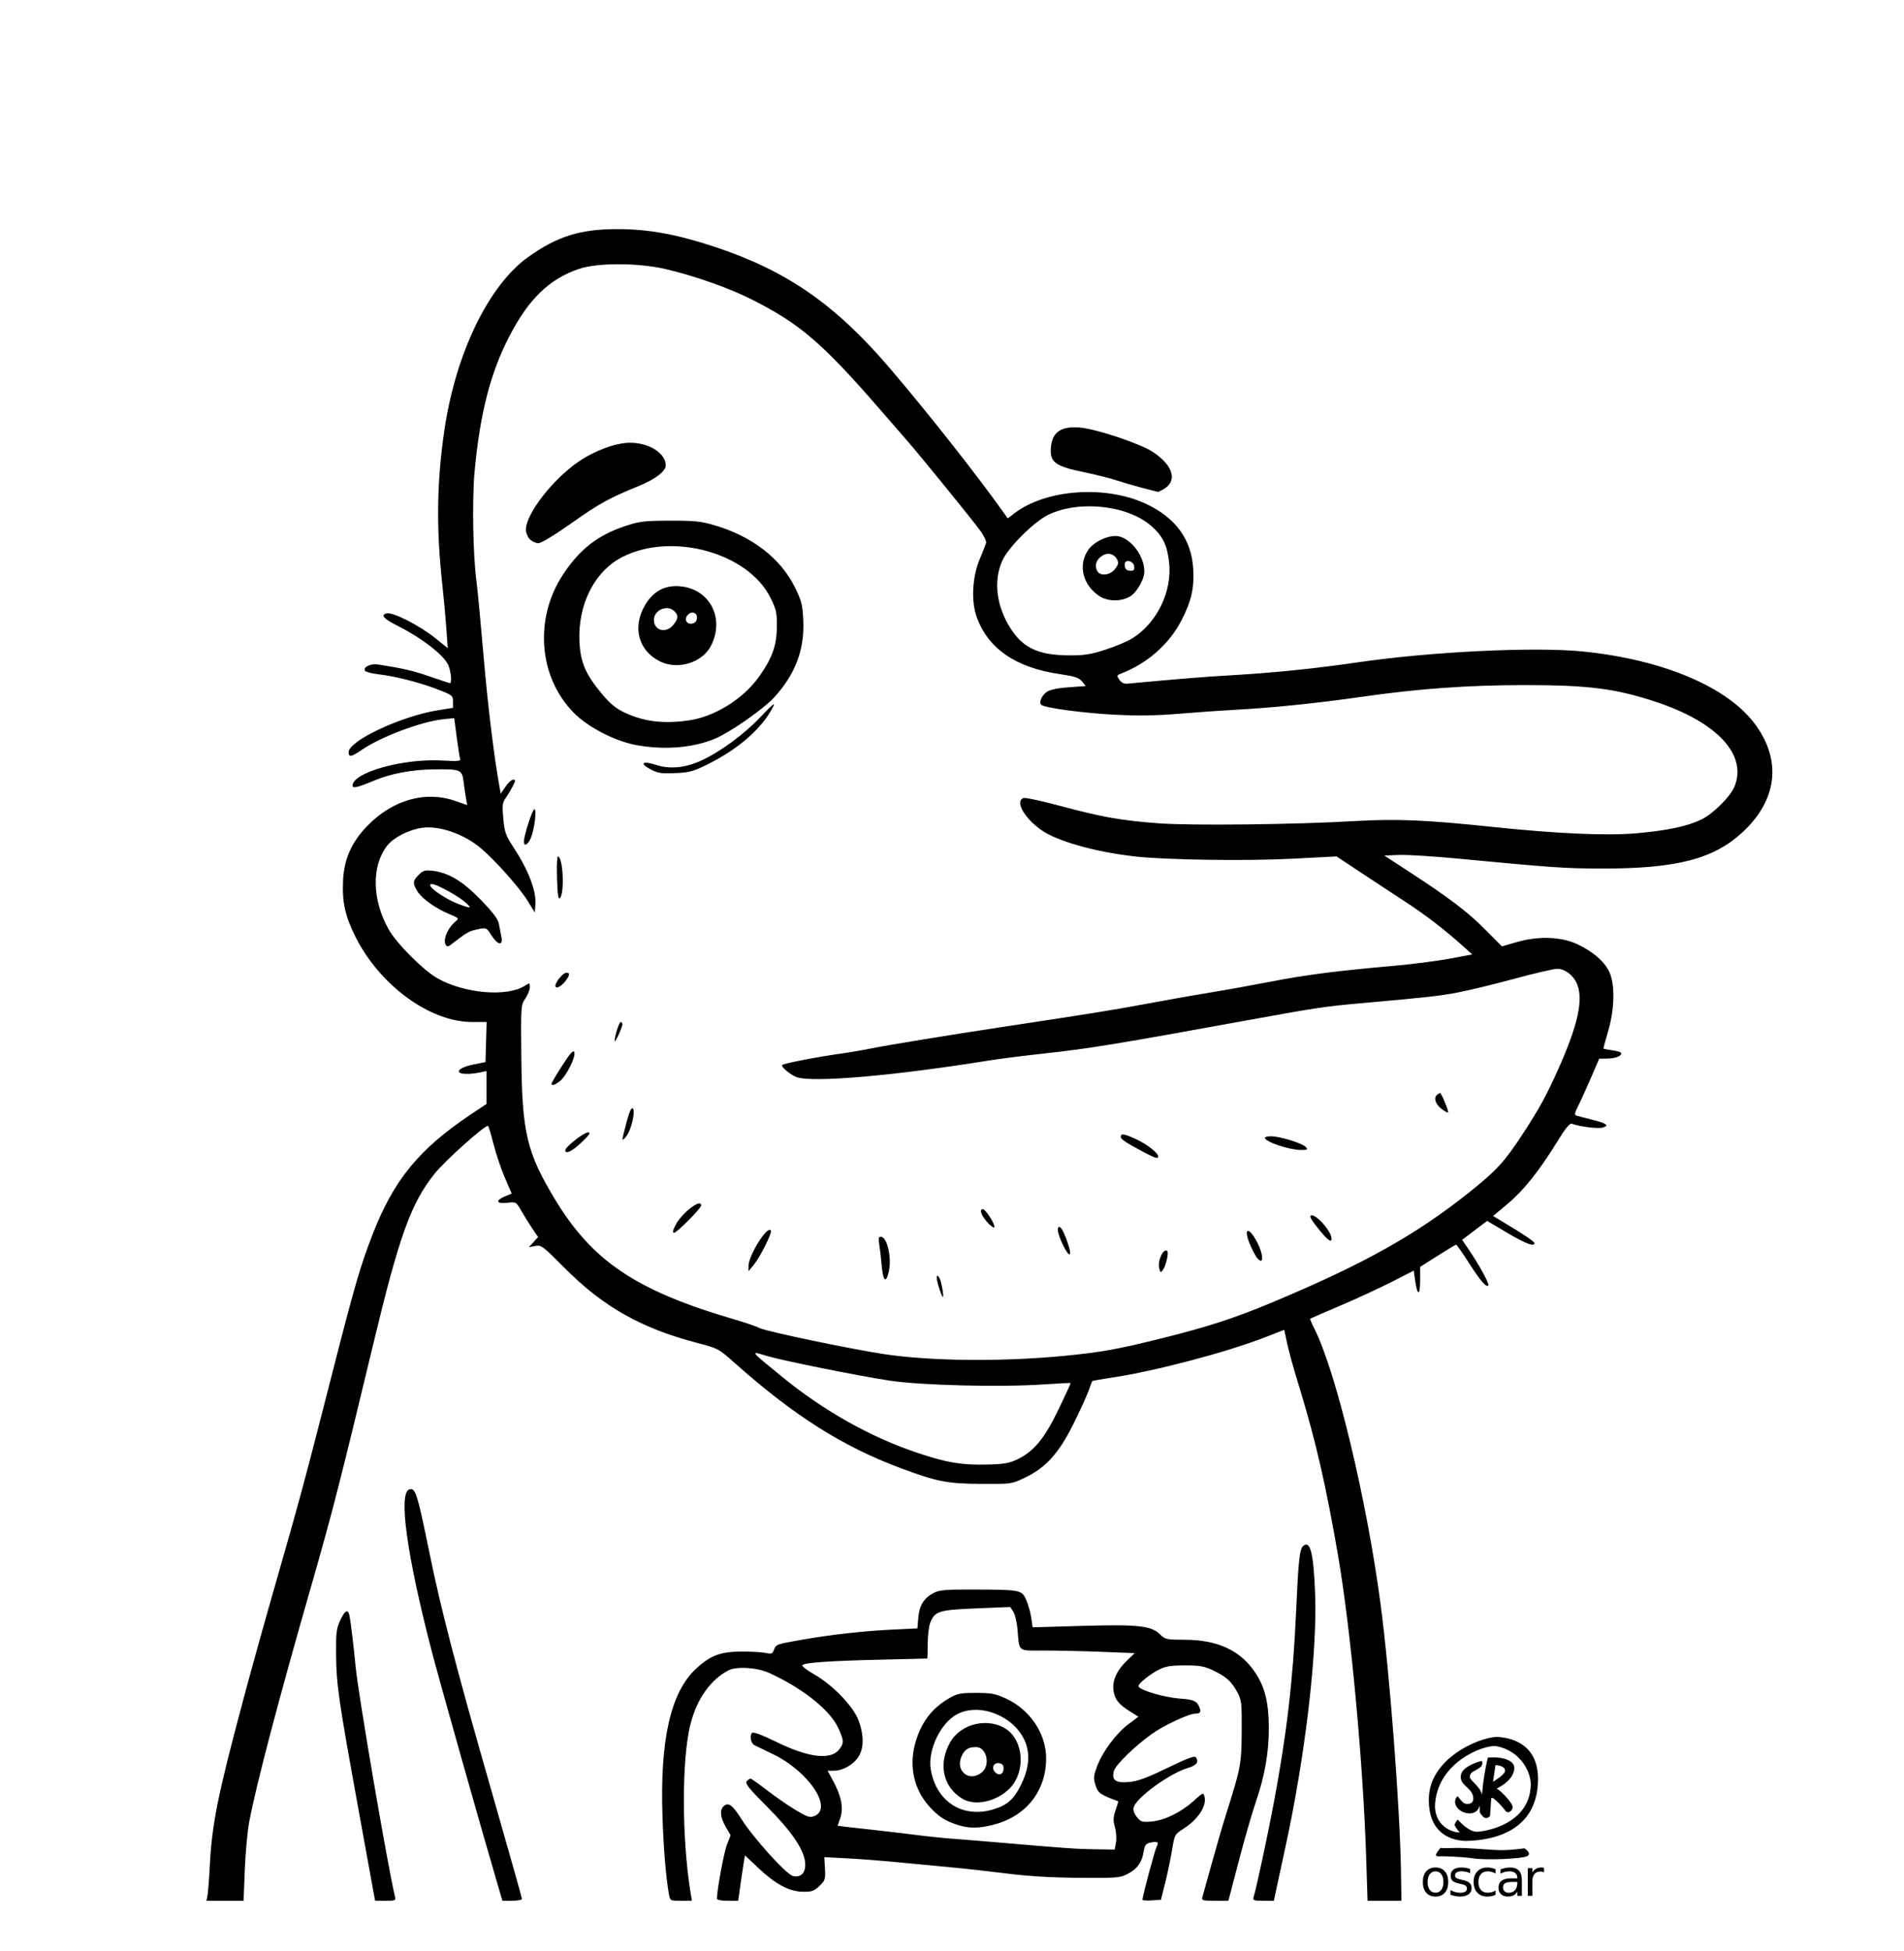 <?xml version="1.0" encoding="UTF-8" standalone="no"?>
<!-- Created with Inkscape (http://www.inkscape.org/) -->

<svg
   width="245.519mm"
   height="251.522mm"
   viewBox="0 0 245.519 251.522"
   version="1.1"
   id="svg1"
   xml:space="preserve"
   inkscape:version="1.3 (0e150ed6c4, 2023-07-21)"
   sodipodi:docname="cara colgao trazo.svg"
   xmlns:inkscape="http://www.inkscape.org/namespaces/inkscape"
   xmlns:sodipodi="http://sodipodi.sourceforge.net/DTD/sodipodi-0.dtd"
   xmlns="http://www.w3.org/2000/svg"
   xmlns:svg="http://www.w3.org/2000/svg"><sodipodi:namedview
     id="namedview1"
     pagecolor="#ffffff"
     bordercolor="#000000"
     borderopacity="0.25"
     inkscape:showpageshadow="2"
     inkscape:pageopacity="0.0"
     inkscape:pagecheckerboard="0"
     inkscape:deskcolor="#d1d1d1"
     inkscape:document-units="mm"
     inkscape:zoom="0.48016975"
     inkscape:cx="765.35433"
     inkscape:cy="443.59312"
     inkscape:window-width="1920"
     inkscape:window-height="1031"
     inkscape:window-x="0"
     inkscape:window-y="0"
     inkscape:window-maximized="1"
     inkscape:current-layer="layer1" /><defs
     id="defs1" /><g
     inkscape:label="Capa 1"
     inkscape:groupmode="layer"
     id="layer1"
     transform="translate(21.724,-4.487)"><path
       style="fill:#000000"
       d="m 5.033,248.822 c 0.073,-0.384 0.204,-2.07 0.291,-3.747 0.284,-5.481 1.009,-9.081 4.333,-21.519 1.035,-3.873 2.961,-10.788 4.281,-15.367 2.87,-9.962 3.662,-12.898 7.003,-25.979 3.079,-12.054 3.758,-14.4 5.375,-18.575 2.73,-7.047 6.003,-11.038 12.724,-15.519 l 1.968,-1.312 v -2.12 -2.12 l -0.953,0.195 c -1.121,0.229 -2.293,0.223 -2.529,-0.013 -0.33,-0.33 0.447,-0.761 1.888,-1.049 l 1.467,-0.292 0.072,-2.584 0.072,-2.584 h -1.874 c -5.432,0 -11.89,-4.713 -15.028,-10.968 -1.356,-2.703 -1.747,-4.481 -1.607,-7.307 0.139,-2.797 1.124,-4.975 3.207,-7.089 3.264,-3.313 7.477,-4.475 11.31,-3.12 l 1.487,0.526 -0.145,-0.816 c -0.08,-0.449 -0.22,-1.412 -0.312,-2.142 -0.206,-1.63 -0.35,-1.693 -3.787,-1.655 -2.91,0.031 -5.607,0.542 -7.845,1.485 -1.987,0.837 -2.696,1.002 -2.696,0.626 0,-1.716 6.557,-3.549 11.618,-3.247 1.876,0.112 2.365,0.073 2.268,-0.18 -0.068,-0.178 -0.27,-1.44 -0.449,-2.806 l -0.325,-2.483 -1.438,0.15 c -2.812,0.294 -8.039,2.262 -10.494,3.951 -1.325,0.912 -1.688,0.977 -1.688,0.302 0,-1.481 6.785,-4.663 11.562,-5.423 l 1.9,-0.302 v -0.81 c 0,-0.78 -0.077,-0.839 -2.095,-1.612 -2.313,-0.885 -5.373,-1.657 -7.623,-1.923 -0.805,-0.095 -1.537,-0.291 -1.626,-0.436 -0.291,-0.471 0.723,-0.96 1.681,-0.811 3.257,0.508 4.477,0.792 6.669,1.55 1.356,0.469 2.528,0.853 2.603,0.853 0.288,0 0.121,-1.61 -0.249,-2.389 -0.601,-1.267 -3.396,-3.43 -6.36,-4.922 -1.937,-0.975 -2.385,-1.452 -1.578,-1.677 0.785,-0.219 4.237,1.531 6.302,3.195 l 1.594,1.284 -0.174,-2.507 c -0.096,-1.379 -0.336,-3.993 -0.533,-5.809 -0.78,-7.187 -0.702,-13.045 0.263,-19.682 1.453,-9.993 5.72,-18.808 10.872,-22.46 3.729,-2.644 6.687,-3.562 11.464,-3.56 3.992,0.002 7.566,0.649 12.439,2.252 9.362,3.081 15.66,7.444 22.752,15.764 4.98,5.842 11.093,13.599 14.61,18.538 l 0.524,0.737 0.883,-0.674 c 4.053,-3.092 11.743,-3.635 16.95,-1.199 3.818,1.787 5.866,4.604 6.084,8.371 0.145,2.498 -0.235,4.158 -1.525,6.665 -1.568,3.047 -4.432,5.566 -7.777,6.837 -0.567,0.216 -0.582,0.269 -0.224,0.798 0.242,0.358 0.604,0.547 0.981,0.512 7.201,-0.663 9.701,-0.865 13.424,-1.085 5.654,-0.335 10.817,-0.862 16.339,-1.668 9.463,-1.381 22.803,-2.026 29,-1.403 10.452,1.052 18.852,4.638 22.358,9.545 3.294,4.609 2.7,9.57 -1.637,13.661 -3.768,3.555 -8.61,4.81 -18.436,4.779 -4.647,-0.015 -6.282,-0.129 -18.513,-1.294 -3.057,-0.291 -6.412,-0.496 -7.455,-0.456 l -1.896,0.074 3.137,2.044 c 5.218,3.4 7.604,5.211 9.868,7.489 l 2.159,2.173 1.917,-0.55 c 2.756,-0.791 5.68,-0.703 7.718,0.232 2.02,0.927 3.539,2.216 4.185,3.549 0.778,1.606 0.735,4.752 -0.103,7.645 -0.349,1.205 -0.635,2.232 -0.635,2.281 0,0.049 0.467,0.152 1.037,0.229 0.57,0.076 1.106,0.208 1.19,0.292 0.341,0.341 -0.531,0.767 -1.613,0.788 l -1.152,0.022 -1.089,2.525 c -0.599,1.389 -1.338,3.013 -1.643,3.609 -0.415,0.813 -0.473,1.111 -0.229,1.192 0.179,0.059 1.067,0.29 1.974,0.513 1.962,0.483 2.381,0.797 1.396,1.044 -0.637,0.16 -2.941,-0.134 -3.934,-0.501 -0.272,-0.101 -0.811,0.559 -1.88,2.3 -2.3,3.745 -4.356,6.322 -6.406,8.033 l -1.867,1.558 1.33,0.799 c 2.669,1.604 3.997,2.5 3.997,2.698 0,0.507 -1.116,0.085 -3.507,-1.329 l -2.591,-1.532 -1.612,1.22 -1.612,1.22 0.864,1.264 c 1.306,1.91 2.693,4.446 2.523,4.615 -0.281,0.281 -1.005,-0.555 -2.514,-2.907 -0.829,-1.292 -1.567,-2.349 -1.64,-2.349 -0.073,0 -1.148,0.644 -2.388,1.43 l -2.256,1.43 -0.004,1.808 c -0.004,2.008 -0.376,1.93 -0.657,-0.139 l -0.161,-1.186 -2.828,1.444 c -1.555,0.794 -4.542,2.174 -6.638,3.067 -2.095,0.893 -3.846,1.651 -3.891,1.685 -0.044,0.034 0.199,0.616 0.54,1.293 2.797,5.551 6.748,21.994 8.537,35.522 1.173,8.876 2.496,26.181 2.626,34.354 l 0.062,3.874 -2.185,-1.8e-4 -2.185,-1.9e-4 -0.176,-5.524 c -0.393,-12.308 -1.98,-29.388 -3.614,-38.904 -1.539,-8.964 -2.855,-14.714 -4.917,-21.484 -1.119,-3.674 -1.456,-4.924 -1.892,-7.022 l -0.14,-0.672 -2.571,0.997 c -4.974,1.929 -14.135,4.337 -19.649,5.164 -1.37,0.206 -2.513,0.406 -2.539,0.445 -0.026,0.039 -0.256,0.642 -0.511,1.341 -0.255,0.699 -1.144,2.633 -1.974,4.299 -1.836,3.682 -3.544,5.557 -6.211,6.821 -1.725,0.817 -1.733,0.818 -5.665,0.792 -4.353,-0.029 -5.661,-0.284 -10.298,-2.01 -7.517,-2.797 -13.804,-6.775 -21.421,-13.551 -2.103,-1.871 -2.161,-1.902 -4.876,-2.612 -7.204,-1.884 -12.117,-4.66 -17.064,-9.641 -2.838,-2.858 -3.027,-3 -3.81,-2.851 l -0.824,0.157 0.597,-0.652 0.597,-0.652 -0.741,-1.099 c -0.407,-0.605 -1.044,-1.628 -1.416,-2.275 -0.672,-1.171 -0.68,-1.176 -1.825,-1.046 -1.403,0.158 -1.56,-0.299 -0.286,-0.831 l 0.864,-0.361 -0.876,-2.027 c -0.482,-1.115 -1.139,-3.065 -1.46,-4.335 -0.321,-1.269 -0.645,-2.332 -0.721,-2.362 -0.371,-0.144 -5.554,4.498 -6.887,6.169 -3.056,3.829 -4.557,7.999 -7.91,21.971 -4.158,17.327 -5.325,21.885 -7.833,30.607 -4.339,15.09 -7.246,26.127 -8.162,30.988 -0.224,1.187 -0.478,3.959 -0.566,6.16 l -0.159,4 h -2.393 -2.393 z M 109.462,192.617 c 2.131,-1.022 3.496,-2.676 5.307,-6.429 0.887,-1.839 1.591,-3.37 1.564,-3.403 -0.027,-0.033 -1.584,0.044 -3.46,0.17 -5.663,0.382 -15.78,0.132 -19.917,-0.493 -3.946,-0.596 -13.849,-2.587 -15.78,-3.172 -2.222,-0.674 -2.305,-0.787 1.969,2.701 5.409,4.416 11.462,7.805 17.551,9.828 3.752,1.246 5.606,1.551 8.956,1.468 2.073,-0.051 2.773,-0.174 3.81,-0.671 z m 6.096,-13.347 c 4.739,-0.459 6.92,-0.855 12.693,-2.3 5.854,-1.466 9.221,-2.561 13.966,-4.543 11.83,-4.941 18.642,-8.743 25.538,-14.252 3.507,-2.803 4.516,-3.901 6.845,-7.457 2.104,-3.212 3.107,-5.034 4.572,-8.312 2.583,-5.778 3.308,-9.049 2.456,-11.088 -0.461,-1.104 -1.558,-1.939 -2.546,-1.939 -0.437,0 -2.908,0.572 -5.49,1.272 -2.582,0.7 -5.838,1.491 -7.235,1.758 -2.491,0.477 -3.867,0.63 -12.827,1.43 -4.398,0.393 -5.681,0.585 -14.097,2.118 -17.24,3.14 -20.643,3.697 -26.581,4.347 -2.564,0.281 -5.747,0.685 -7.074,0.899 -12.301,1.981 -22.818,2.883 -24.812,2.128 -0.735,-0.278 -1.858,-1.2 -1.858,-1.524 0,-0.19 4.259,-1.025 7.747,-1.518 1.118,-0.158 2.829,-0.453 3.804,-0.655 1.861,-0.386 10.228,-1.753 16.897,-2.761 11.507,-1.739 14.512,-2.223 18.923,-3.05 2.654,-0.498 6.255,-1.134 8.001,-1.413 1.746,-0.28 5.175,-0.896 7.62,-1.37 4.598,-0.891 8.463,-1.389 15.875,-2.043 2.375,-0.21 5.629,-0.627 7.232,-0.927 l 2.914,-0.546 -1.263,-1.132 c -2.31,-2.072 -4.796,-3.981 -7.359,-5.649 -1.395,-0.908 -3.962,-2.597 -5.706,-3.753 l -3.17,-2.102 -5.595,0.294 c -5.898,0.31 -16.317,0.166 -20.327,-0.281 -5.268,-0.588 -10.276,-2.015 -12.276,-3.498 -2.164,-1.605 -3.254,-3.627 -2.179,-4.039 0.222,-0.085 2.365,0.373 4.763,1.018 5.3,1.426 7.762,1.863 12.585,2.235 4.172,0.321 17.533,0.172 25.429,-0.284 5.366,-0.31 9.171,-0.147 17.82,0.763 8.178,0.861 14.67,1.146 18.445,0.81 4.006,-0.356 6.573,-0.9 8.379,-1.776 1.517,-0.736 3.711,-2.916 4.262,-4.234 1.7,-4.069 -2.202,-8.296 -10.073,-10.911 -5.239,-1.74 -8.681,-2.181 -17.027,-2.181 -7.246,0 -13.671,0.465 -21.045,1.522 -5.72,0.82 -11.432,1.406 -16.129,1.654 -1.676,0.088 -4.934,0.318 -7.239,0.509 -3.029,0.252 -5.353,0.288 -8.382,0.133 -4.094,-0.21 -9.056,-0.88 -9.487,-1.28 -0.343,-0.319 0.07,-1.244 0.759,-1.695 0.394,-0.258 1.45,-0.471 2.805,-0.565 l 2.173,-0.151 -0.485,-0.598 c -0.398,-0.49 -0.919,-0.661 -2.888,-0.95 -5.687,-0.835 -9.251,-3.299 -10.703,-7.399 -0.725,-2.049 -0.556,-5.126 0.41,-7.436 0.379,-0.908 0.745,-1.827 0.814,-2.044 0.068,-0.216 -0.255,-0.919 -0.718,-1.561 -0.983,-1.363 -7.627,-9.542 -9.478,-11.667 -0.699,-0.802 -2.345,-2.694 -3.658,-4.206 -7.328,-8.431 -10.261,-10.927 -16.511,-14.051 -2.886,-1.443 -7.276,-2.983 -10.946,-3.842 -3.563,-0.833 -8.845,-0.838 -11.244,-0.009 -3.795,1.311 -6.424,3.861 -8.907,8.64 -2.459,4.733 -3.818,10.035 -4.503,17.563 -0.327,3.593 -0.196,10.768 0.258,14.128 0.134,0.995 0.541,5.281 0.903,9.525 0.552,6.462 1.356,13.054 2.066,16.937 l 0.153,0.839 0.613,-0.903 c 0.337,-0.496 0.784,-0.903 0.992,-0.903 0.326,0 0.32,0.114 -0.043,0.826 -0.232,0.454 -0.644,1.142 -0.917,1.529 -0.432,0.615 -0.472,0.953 -0.316,2.667 0.158,1.732 0.306,2.158 1.261,3.614 2.007,3.063 3.025,5.731 2.874,7.535 l -0.079,0.946 -0.934,-1.519 c -1.031,-1.677 -4.245,-5.284 -6.041,-6.78 -2.22,-1.85 -5.343,-2.923 -7.588,-2.606 -1.693,0.239 -3.688,1.272 -4.494,2.329 -2.014,2.64 -1.926,6.946 0.219,10.763 1.023,1.82 4.482,5.284 6.298,6.308 3.507,1.977 9.015,2.432 11.301,0.934 0.578,-0.378 0.604,-0.369 0.604,0.21 0,0.333 -0.262,0.993 -0.583,1.466 -0.577,0.852 -0.582,0.934 -0.513,7.657 0.099,9.626 0.695,12.152 4.273,18.11 4.863,8.097 10.53,11.899 23.277,15.616 1.348,0.393 2.786,0.888 3.195,1.099 0.806,0.417 11.438,2.645 15.907,3.333 6.023,0.928 15.318,1.023 23.405,0.239 z m -16.202,-8.798 c -0.408,-1.274 -0.375,-1.941 0.059,-1.237 0.235,0.381 0.59,2.323 0.449,2.463 -0.049,0.049 -0.278,-0.503 -0.509,-1.227 z m -7.381,-2.795 c -0.09,-1.018 -0.236,-2.279 -0.325,-2.803 -0.126,-0.742 -0.079,-0.953 0.212,-0.953 0.799,0 1.42,2.652 1.037,4.426 -0.355,1.641 -0.744,1.358 -0.923,-0.671 z m 35.781,0.299 c -0.244,-0.972 0.565,-2.678 1.043,-2.2 0.204,0.204 -0.182,1.889 -0.546,2.387 -0.312,0.427 -0.345,0.415 -0.496,-0.187 z m -52.964,-0.267 c -0.003,-1.389 2.456,-5.299 2.89,-4.597 0.187,0.302 -1.398,3.455 -2.258,4.493 l -0.631,0.762 z m 65.571,-1.071 c -0.152,-0.183 -0.506,-0.84 -0.788,-1.46 -0.953,-2.1 -0.494,-2.797 0.606,-0.92 1.025,1.749 1.163,3.564 0.181,2.381 z M 115.295,164.875 c -0.634,-1.362 -0.794,-2.223 -0.413,-2.223 0.258,0 0.753,1.017 1.206,2.477 0.476,1.534 -0.037,1.37 -0.793,-0.254 z m 32.947,-2.032 c -0.933,-1.163 -1.17,-1.611 -0.888,-1.674 0.677,-0.153 2.621,2.069 2.621,2.995 0,0.588 -0.521,0.191 -1.733,-1.321 z m -82.863,-0.417 c 0.796,-1.56 3.316,-3.501 3.316,-2.554 0,0.379 -3.133,3.543 -3.509,3.543 -0.213,0 -0.152,-0.312 0.193,-0.989 z m 40.199,-0.386 c -0.801,-0.913 -1.058,-1.673 -0.565,-1.673 0.352,0 1.599,1.943 1.479,2.304 -0.055,0.164 -0.465,-0.12 -0.914,-0.631 z m 20.229,-9.003 c -2.433,-1.299 -3.007,-1.682 -3.009,-2.005 -0.002,-0.467 0.469,-0.389 2.03,0.336 1.345,0.624 2.794,1.759 2.794,2.188 0,0.35 -0.404,0.235 -1.816,-0.519 z m -74.638,-0.27 c 0,-0.416 2.397,-2.303 2.921,-2.299 0.402,0.003 0.233,0.269 -0.807,1.268 -1.21,1.164 -2.114,1.604 -2.114,1.03 z m 91.964,-0.627 c -1.872,-0.65 -2.295,-1.17 -0.953,-1.17 1.157,0 4.091,0.913 4.494,1.398 0.272,0.328 0.163,0.377 -0.795,0.36 -0.611,-0.011 -1.846,-0.275 -2.746,-0.588 z M 58.541,151.367 c -0.003,-0.13 0.238,-1.138 0.535,-2.241 0.374,-1.385 0.622,-1.922 0.804,-1.74 0.363,0.363 -0.199,2.759 -0.84,3.583 -0.272,0.349 -0.497,0.528 -0.5,0.398 z m 105.597,-3.948 c -0.785,-0.617 -1.022,-1.412 -0.541,-1.811 0.199,-0.165 0.389,-0.255 0.423,-0.2 0.43,0.687 1.137,2.513 0.972,2.513 -0.119,0 -0.504,-0.226 -0.854,-0.502 z M 49.398,144.174 c 0.004,-0.105 0.627,-1.155 1.386,-2.334 1.041,-1.617 1.421,-2.038 1.546,-1.711 0.221,0.577 -1.014,3.068 -1.846,3.722 -0.674,0.53 -1.098,0.656 -1.086,0.324 z m 8.142,-5.476 c -0.049,-0.491 0.568,-2.462 0.772,-2.462 0.123,0 0.221,0.143 0.217,0.318 -0.008,0.378 -0.959,2.441 -0.989,2.144 z m -7.641,-7.118 c 0,-0.512 0.988,-1.694 1.415,-1.694 0.467,0 0.458,0.258 -0.032,0.958 -0.537,0.766 -1.384,1.217 -1.384,0.737 z m -14.057,-5.168 c -0.557,-0.557 0.079,-2.236 1.191,-3.147 0.462,-0.378 0.423,-0.423 -0.811,-0.936 -1.793,-0.745 -3.541,-1.995 -4.122,-2.947 -0.64,-1.049 -0.618,-1.33 0.165,-2.112 0.554,-0.554 0.821,-0.636 1.742,-0.532 2.097,0.236 3.92,1.327 6.268,3.75 1.581,1.632 2.228,2.489 2.333,3.097 0.08,0.462 0.225,1.211 0.321,1.665 0.256,1.204 -0.474,1.094 -1.288,-0.194 -0.676,-1.071 -0.644,-1.064 -2.538,-0.582 -0.279,0.071 -0.965,0.48 -1.524,0.908 -0.559,0.428 -1.141,0.873 -1.293,0.988 -0.153,0.115 -0.353,0.134 -0.445,0.042 z m 2.363,-5.666 c -0.942,-0.811 -3.665,-2.291 -4.214,-2.291 -1.064,0 1.475,1.869 3.589,2.641 1.497,0.547 1.6,0.489 0.625,-0.35 z m 11.901,-3.019 c -0.044,-1.556 0.001,-2.829 0.101,-2.828 0.671,0.002 0.904,4.733 0.264,5.373 -0.21,0.21 -0.305,-0.456 -0.365,-2.544 z m -4.271,-4.755 c 0,-0.77 1.096,-4.169 1.344,-4.169 0.334,0 0.024,2.576 -0.447,3.702 -0.377,0.901 -0.898,1.173 -0.898,0.467 z m 16.281,-9.333 c -1.448,-0.778 -0.96,-1.115 0.778,-0.538 1.682,0.559 3.666,0.384 5.652,-0.498 2.493,-1.107 5.626,-3.394 7.807,-5.697 1.531,-1.617 1.946,-1.952 1.614,-1.3 -1.411,2.768 -4.449,5.434 -8.455,7.42 -1.857,0.92 -2.35,1.053 -4.191,1.128 -1.808,0.074 -2.236,0.005 -3.204,-0.515 z m -1.743,-3.09 c -2.768,-0.502 -6.238,-2.284 -8.094,-4.158 -4.558,-4.601 -5.15,-12.164 -1.396,-17.845 2.161,-3.27 4.469,-5.066 8.033,-6.249 1.811,-0.601 2.433,-0.676 5.715,-0.689 3.118,-0.013 3.992,0.074 5.701,0.569 4.879,1.412 8.599,4.269 10.442,8.017 0.879,1.789 0.993,2.243 1.085,4.345 0.163,3.722 -1.042,6.886 -3.75,9.849 -1.349,1.476 -5.604,4.455 -7.56,5.294 -2.817,1.207 -6.545,1.525 -10.174,0.867 z m 6.671,-3.182 c 3.373,-0.474 7.039,-2.746 9.105,-5.641 1.702,-2.385 2.278,-3.992 2.304,-6.423 0.019,-1.812 -0.071,-2.224 -0.812,-3.73 -2.868,-5.828 -12.708,-8.546 -19.111,-5.28 -3.588,1.83 -5.76,6.118 -5.531,10.919 0.127,2.658 0.79,4.208 2.867,6.693 1.123,1.344 1.809,1.907 3.014,2.47 2.434,1.138 4.947,1.443 8.164,0.99 z m -3.558,-7.565 c -2.859,-1.339 -3.722,-4.423 -2.04,-7.293 0.966,-1.649 2.327,-2.477 4.042,-2.462 4.104,0.037 6.375,3.953 4.465,7.698 -1.091,2.139 -4.189,3.124 -6.467,2.057 z m 1.635,-4.782 c 0.63,-0.802 0.659,-1.193 0.127,-1.726 -0.91,-0.91 -2.649,-0.179 -2.649,1.113 0,1.402 1.596,1.789 2.522,0.612 z m 3.021,-0.792 c 0.103,-0.728 -0.612,-1.037 -1.152,-0.498 -0.54,0.54 -0.23,1.255 0.498,1.152 0.369,-0.052 0.602,-0.285 0.654,-0.654 z m -21.544,-10.222 c -0.279,-0.279 -0.508,-0.833 -0.508,-1.229 0,-2.037 3.449,-6.492 6.797,-8.78 2.099,-1.434 4.794,-2.424 6.618,-2.432 2.462,-0.01 4.619,1.355 4.619,2.923 0,0.743 -1.359,1.787 -3.429,2.632 -3.903,1.594 -5.106,2.257 -8.733,4.817 -2.146,1.514 -3.901,2.577 -4.255,2.577 -0.331,0 -0.83,-0.229 -1.11,-0.508 z m 74.229,14.232 c 1.294,-0.415 2.872,-1.083 3.505,-1.484 3.175,-2.014 5.12,-6.062 4.699,-9.783 -0.248,-2.195 -0.794,-3.331 -2.21,-4.604 -3.055,-2.747 -9.368,-3.456 -13.394,-1.504 -1.765,0.855 -5.006,4.057 -5.835,5.763 -1.17,2.41 -0.925,5.52 0.654,8.303 1.697,2.99 3.696,4.017 7.881,4.047 1.934,0.014 2.76,-0.115 4.7,-0.737 z m -0.826,-6.93 c -2.163,-1.472 -2.744,-4.07 -1.343,-6.001 0.762,-1.05 2.682,-1.901 3.812,-1.689 1.707,0.32 3.385,2.601 3.369,4.579 -0.008,0.972 -0.973,2.653 -1.82,3.169 -1.162,0.708 -2.93,0.683 -4.018,-0.057 z m 2.099,-3.524 c 0.396,-0.533 0.439,-0.772 0.216,-1.189 -0.394,-0.736 -1.205,-0.929 -1.924,-0.458 -0.759,0.497 -1.007,1.25 -0.639,1.938 0.402,0.752 1.692,0.592 2.348,-0.291 z m 2.43,-0.286 c -0.106,-0.747 -1.224,-0.975 -1.224,-0.251 0,0.611 0.211,0.822 0.822,0.822 0.356,0 0.462,-0.151 0.402,-0.572 z M 24.552,238.027 c -2.625,-14.433 -2.902,-16.343 -2.939,-20.256 -0.026,-2.766 0.042,-3.331 0.525,-4.381 0.603,-1.312 1.014,-1.53 1.201,-0.635 0.148,0.709 0.586,4.334 0.789,6.54 0.32,3.473 4.085,25.488 5.071,29.654 0.127,0.538 0.056,0.572 -1.211,0.572 h -1.346 z m 18.005,9.779 c -2.234,-7.582 -7.6,-26.571 -8.637,-30.564 -3.159,-12.166 -4.279,-20.203 -2.892,-20.736 0.806,-0.309 1.051,0.454 2.628,8.183 1.5,7.35 3.482,14.955 7.963,30.551 2.179,7.583 3.961,13.898 3.961,14.034 0,0.136 -0.567,0.246 -1.259,0.246 h -1.259 z m 21.98,0.889 c -0.389,-2.142 -0.693,-5.807 -0.836,-10.097 -0.328,-9.825 1.053,-15.925 4.289,-18.952 1.864,-1.743 3.174,-2.242 5.912,-2.25 1.257,-0.004 2.661,0.077 3.12,0.179 0.734,0.164 0.862,0.111 1.071,-0.437 0.255,-0.671 0.316,-0.693 3.557,-1.261 3.741,-0.655 7.881,-1.124 11.464,-1.298 l 3.463,-0.168 0.114,-1.378 c 0.132,-1.594 0.728,-2.552 1.994,-3.202 0.738,-0.379 1.548,-0.445 5.316,-0.431 5.893,0.022 6.041,0.052 6.612,1.357 0.252,0.575 0.539,1.601 0.639,2.28 l 0.181,1.234 6.388,-0.184 c 7.242,-0.209 8.926,-0.023 10.059,1.109 0.634,0.634 0.811,0.671 3.191,0.678 4.216,0.012 7.163,1.383 9.054,4.214 1.259,1.886 1.74,3.818 1.762,7.082 0.022,3.177 -0.511,6.235 -1.673,9.607 -0.466,1.352 -1.453,4.773 -2.193,7.602 l -1.345,5.144 h -1.75 c -1.55,0 -1.734,-0.051 -1.61,-0.445 0.077,-0.244 0.606,-2.146 1.175,-4.226 0.57,-2.08 1.436,-5.052 1.926,-6.604 1.868,-5.922 1.946,-6.339 1.974,-10.569 0.024,-3.625 -0.019,-4.022 -0.546,-5.007 -0.76,-1.421 -1.436,-2.037 -3.111,-2.832 -1.187,-0.563 -1.74,-0.662 -3.683,-0.658 -1.891,0.004 -2.483,0.106 -3.429,0.595 -1.12,0.579 -2.54,1.736 -2.54,2.068 0,0.482 3.203,1.447 5.341,1.61 1.754,0.133 2.144,0.296 2.482,1.037 0.302,0.662 0.179,0.9 -0.464,0.9 -0.845,0 -4.135,1.536 -5.67,2.647 -2.314,1.675 -4.672,3.992 -4.871,4.788 -0.292,1.164 0.245,1.539 1.978,1.382 1.132,-0.103 2.284,-0.526 4.941,-1.816 2.623,-1.273 3.515,-1.603 3.674,-1.357 0.395,0.612 0.083,1.032 -1.003,1.352 -2.374,0.7 -6.673,3.815 -7.029,5.092 -0.094,0.338 0.053,0.787 0.405,1.235 0.504,0.641 0.67,0.693 1.878,0.593 1.677,-0.139 3.789,-1.166 5.429,-2.64 1.244,-1.118 1.28,-1.132 1.426,-0.55 0.302,1.205 -0.857,2.946 -2.766,4.154 -1.075,0.68 -1.104,0.735 -1.423,2.701 -0.179,1.104 -0.575,3 -0.88,4.215 l -0.554,2.207 -1.192,0.077 c -0.655,0.043 -1.192,0.007 -1.192,-0.078 0,-0.423 1.588,-6.376 1.814,-6.797 0.342,-0.639 0.16,-0.779 -0.749,-0.579 -0.639,0.14 -0.774,0.316 -0.913,1.185 -0.221,1.38 -0.791,2.177 -2.032,2.841 -0.981,0.525 -1.337,0.555 -6.248,0.521 -3.553,-0.025 -6.538,-0.203 -9.398,-0.562 -2.305,-0.29 -5.563,-0.65 -7.239,-0.8 -1.676,-0.151 -4.648,-0.434 -6.604,-0.629 -1.956,-0.196 -4.928,-0.428 -6.604,-0.516 l -3.048,-0.161 0.082,1.479 c 0.076,1.376 0.026,1.532 -0.716,2.241 -0.684,0.654 -0.984,0.759 -2.114,0.743 -1.769,-0.025 -3.527,-0.956 -5.732,-3.037 l -1.75,-1.65 -0.144,0.829 c -0.079,0.456 -0.277,1.772 -0.439,2.924 l -0.295,2.095 h -1.368 c -0.841,0 -1.368,-0.11 -1.368,-0.285 0,-1.094 0.882,-5.868 1.276,-6.904 l 0.481,-1.266 -0.624,-1.065 c -0.679,-1.159 -0.799,-2.142 -0.32,-2.621 0.629,-0.629 1.151,-0.273 2.333,1.593 1.58,2.495 5.781,7.136 6.657,7.356 1.06,0.266 1.709,-0.481 1.561,-1.798 -0.192,-1.7 -1.796,-4.031 -4.933,-7.168 -2.314,-2.314 -2.829,-2.957 -2.595,-3.239 0.16,-0.193 0.377,-0.352 0.481,-0.352 0.104,0 1.053,0.668 2.109,1.483 1.056,0.816 2.712,1.962 3.681,2.547 1.509,0.912 1.856,1.028 2.425,0.812 2.506,-0.953 -0.676,-5.754 -5.291,-7.983 -1.118,-0.54 -2.203,-1.066 -2.413,-1.169 -0.457,-0.224 -0.651,-1.237 -0.304,-1.584 0.161,-0.161 1.26,0.248 3.133,1.165 4.135,2.025 7.004,2.372 8.098,0.981 0.646,-0.822 0.63,-1.173 -0.126,-2.798 -1.076,-2.311 -4.573,-5.096 -8.87,-7.063 -1.572,-0.72 -4.234,-0.891 -5.284,-0.339 -2.336,1.227 -4.06,3.676 -4.897,6.956 -1.129,4.422 -1.124,14.668 0.012,21.662 l 0.175,1.079 h -1.401 c -1.381,0 -1.403,-0.012 -1.551,-0.826 z m 57.643,-6.678 c 0.093,-0.495 0.033,-1.384 -0.133,-1.977 -0.248,-0.886 -0.233,-1.279 0.086,-2.202 0.213,-0.618 0.364,-1.133 0.335,-1.144 -2.35,-0.871 -2.597,-1.045 -2.921,-2.062 -0.293,-0.921 -0.271,-1.188 0.206,-2.463 0.705,-1.885 2.461,-4.237 4.048,-5.421 l 1.277,-0.953 -1.077,-0.675 c -1.498,-0.939 -1.988,-1.561 -2.143,-2.721 -0.17,-1.265 0.431,-2.586 1.755,-3.859 l 0.98,-0.942 -4.241,-0.167 c -2.332,-0.092 -5.649,-0.167 -7.37,-0.167 -3.576,0 -3.236,0.269 -3.505,-2.776 -0.079,-0.898 -0.322,-1.905 -0.54,-2.237 l -0.396,-0.604 -4.366,0.18 c -4.816,0.198 -5.32,0.351 -5.925,1.798 -0.19,0.456 -0.346,1.69 -0.346,2.742 0,1.052 -0.029,1.919 -0.064,1.927 -0.035,0.008 -2.635,0.071 -5.779,0.142 -6.873,0.154 -10.218,0.391 -10.327,0.733 -0.044,0.14 0.63,0.654 1.498,1.143 2.356,1.326 5.071,4.129 5.744,5.93 0.725,1.938 0.714,3.648 -0.032,4.764 -0.673,1.007 -2.009,1.751 -3.146,1.752 l -0.801,3.9e-4 0.722,1.334 c 1.046,1.931 1.346,3.492 0.913,4.748 l -0.348,1.01 1.046,0.135 c 0.575,0.074 2.189,0.256 3.586,0.404 1.397,0.148 3.797,0.43 5.334,0.627 1.537,0.197 3.708,0.424 4.826,0.504 1.118,0.081 4.032,0.319 6.477,0.53 8.32,0.716 9.524,0.8 11.99,0.835 l 2.465,0.035 z M 101.842,239.768 c -1.694,-0.536 -2.547,-1.088 -3.754,-2.43 -1.905,-2.118 -2.587,-5.022 -1.854,-7.886 0.708,-2.763 2.094,-4.663 4.382,-6.008 1.1,-0.646 1.458,-0.72 3.511,-0.72 1.983,0 2.496,0.097 3.87,0.731 3.116,1.439 5.188,4.533 5.177,7.733 -0.013,4.213 -2.598,7.458 -6.798,8.534 -1.843,0.472 -3.143,0.485 -4.535,0.044 z m 4.513,-2.027 c 1.853,-0.558 2.694,-1.319 3.642,-3.299 1.011,-2.109 1.139,-3.973 0.387,-5.622 -1.45,-3.178 -5.823,-4.863 -8.689,-3.347 -2.14,1.131 -3.812,4.632 -3.398,7.112 0.695,4.161 4.108,6.345 8.058,5.156 z m -4.016,-1.393 c -2.497,-1.523 -3.119,-4.556 -1.501,-7.317 1.421,-2.424 5.003,-3.191 7.292,-1.561 2.163,1.54 2.377,5.429 0.412,7.496 -1.684,1.771 -4.527,2.405 -6.203,1.383 z m 2.517,-3.355 c 1.181,-0.929 0.664,-3.284 -0.721,-3.284 -0.946,0 -1.393,0.26 -1.799,1.045 -0.997,1.928 0.841,3.56 2.521,2.239 z m 2.828,-0.493 c 0,-0.462 -0.154,-0.653 -0.573,-0.713 -0.691,-0.098 -1.02,0.556 -0.559,1.111 0.476,0.573 1.131,0.343 1.131,-0.399 z m 32.235,16.577 c 0.354,-1.137 1.776,-7.749 2.554,-11.874 1.717,-9.109 2.517,-15.889 2.922,-24.765 0.315,-6.904 0.463,-8.276 0.936,-8.668 0.905,-0.751 1.323,0.926 1.528,6.128 0.3,7.611 -1.277,21.027 -3.863,32.858 -0.493,2.254 -1.022,4.699 -1.177,5.432 l -0.281,1.333 h -1.379 c -1.197,0 -1.361,-0.059 -1.241,-0.445 z M 125.591,67.386 c -1.048,-0.273 -2.591,-0.722 -3.429,-0.998 -0.838,-0.276 -2.64,-0.729 -4.003,-1.008 -3.881,-0.793 -4.553,-1.302 -4.362,-3.294 0.186,-1.93 1.366,-2.703 3.784,-2.477 2.151,0.201 7.744,2.078 9.357,3.14 2.69,1.771 3.227,3.826 1.273,4.867 -0.305,0.163 -0.591,0.289 -0.635,0.282 -0.044,-0.008 -0.937,-0.237 -1.985,-0.511 z"
       id="path2" /><g
       id="g52"
       transform="matrix(0.454,0,0,0.454,84.44,99.849)"><g
         id="g51"><g
           id="g50"><rect
             style="fill:none;stroke:none;stroke-width:0.055"
             id="rect15"
             width="58.191"
             height="58.191"
             x="159.071"
             y="279.023" /><path
             id="path3000"
             style="fill:#000000;stroke:none;stroke-width:0.053"
             d="m 190.399,288.945 c -0.962,0.002 -1.652,0.097 -1.652,0.097 -0.854,3.49 -1.36,6.98 -1.661,10.47 -0.539,-2.424 -3.705,-4.106 -3.459,-5.214 0.338,-1.522 1.153,-1.081 3.182,-2.697 0.29,-0.296 0.624,-1.408 0.14,-1.615 -0.69,0.092 -5.261,1.498 -5.813,3.804 -0.699,2.921 2.699,3.554 3.367,5.998 0.365,1.335 0.002,2.397 -1.612,2.397 -1.614,0 -2.352,-2.215 -2.814,-2.169 -1.637,1.683 0.044,4.497 2.996,4.82 2.952,0.323 3.367,-2.237 3.367,-2.237 0,0 0.023,1.753 0.023,1.938 0,0.184 1.059,1.707 1.729,1.661 0.669,-0.046 1.176,-0.554 1.176,-0.554 l 0.348,-5.165 0.459,0.046 c -0.17,-0.228 1.775,1.205 3.598,3.644 0.69,0.924 2.194,-0.053 1.983,-1.338 -0.199,-1.209 -3.89,-5 -4.566,-4.98 0,0 4.677,-2.026 5.074,-5.582 0.295,-2.648 -3.752,-3.329 -5.867,-3.324 z m 0.516,2.217 c 0,0 2.968,0.063 2.698,1.776 -0.158,1.001 -3.39,2.953 -3.39,2.953 z m 0.323,-8.025 c -5.448,0.265 -18.806,6.207 -19.233,17.11 -0.526,13.427 11.115,12.408 11.115,12.408 7.38,-0.219 19.582,-2.834 19.878,-17.11 0.202,-9.733 -6.588,-12.166 -11.76,-12.408 z m -0.211,2.617 c 7.269,1.287 10.235,7.865 9.896,11.497 -0.597,10.627 -12.73,12.775 -15.267,12.821 -2.537,0.046 -5.442,-3.459 -5.442,-3.459 -0.446,0.4 -0.71,1.055 -0.941,1.47 0.553,1.348 1.54,2.171 1.54,2.171 -1.975,0.141 -7.66,-1.781 -7.011,-8.531 1.098,-11.43 13.478,-16.273 17.224,-15.97 z m -15.732,28.899 c 0,0 -1.598,1.859 -1.239,2.185 0.359,0.326 1.076,0.228 1.402,0.196 0.326,-0.033 5.838,0.098 9.36,0.62 3.522,0.522 13.6,0.13 15.1,-0.652 1.5,-0.783 -0.783,-2.218 -0.783,-2.218 0,0 -3.555,0.522 -6.523,0.522 -2.968,0 -9.621,-0.75 -13.241,-0.62 -3.62,0.13 -4.077,-0.033 -4.077,-0.033 z"
             inkscape:connector-curvature="0" /><path
             inkscape:connector-curvature="0"
             id="path3062"
             style="font-style:normal;font-weight:normal;font-size:115.069px;line-height:125%;font-family:Sans;letter-spacing:-7.44px;word-spacing:0px;fill:#000000;fill-opacity:1;stroke:none;stroke-width:0.053"
             d="m 173.891,321.321 c -0.693,1e-5 -1.24,0.271 -1.643,0.814 -0.403,0.538 -0.604,1.278 -0.604,2.218 0,0.941 0.199,1.683 0.597,2.225 0.403,0.538 0.952,0.807 1.65,0.807 0.688,0 1.233,-0.271 1.636,-0.814 0.403,-0.543 0.604,-1.282 0.604,-2.218 0,-0.931 -0.201,-1.669 -0.604,-2.211 -0.403,-0.548 -0.948,-0.821 -1.636,-0.821 m 0,-1.095 c 1.123,10e-6 2.006,0.365 2.647,1.095 0.641,0.73 0.962,1.741 0.962,3.033 -1e-5,1.287 -0.321,2.298 -0.962,3.033 -0.641,0.73 -1.523,1.095 -2.647,1.095 -1.128,0 -2.013,-0.365 -2.654,-1.095 -0.637,-0.735 -0.955,-1.746 -0.955,-3.033 0,-1.292 0.318,-2.303 0.955,-3.033 0.641,-0.73 1.526,-1.095 2.654,-1.095" /><path
             inkscape:connector-curvature="0"
             id="path3064"
             style="font-style:normal;font-weight:normal;font-size:115.069px;line-height:125%;font-family:Sans;letter-spacing:-7.44px;word-spacing:0px;fill:#000000;fill-opacity:1;stroke:none;stroke-width:0.053"
             d="m 183.717,320.647 v 1.222 c -0.365,-0.187 -0.744,-0.328 -1.137,-0.421 -0.393,-0.094 -0.8,-0.14 -1.222,-0.14 -0.641,10e-6 -1.123,0.098 -1.446,0.295 -0.318,0.197 -0.477,0.491 -0.477,0.885 0,0.3 0.115,0.536 0.344,0.709 0.229,0.169 0.69,0.33 1.383,0.484 l 0.442,0.098 c 0.917,0.197 1.568,0.475 1.952,0.835 0.388,0.356 0.583,0.854 0.583,1.495 -1e-5,0.73 -0.29,1.308 -0.871,1.734 -0.576,0.426 -1.369,0.639 -2.38,0.639 -0.421,0 -0.861,-0.042 -1.32,-0.126 -0.454,-0.08 -0.934,-0.201 -1.439,-0.365 v -1.334 c 0.477,0.248 0.948,0.435 1.411,0.562 0.463,0.122 0.922,0.183 1.376,0.183 0.608,0 1.076,-0.103 1.404,-0.309 0.328,-0.211 0.491,-0.505 0.491,-0.885 0,-0.351 -0.119,-0.62 -0.358,-0.807 -0.234,-0.187 -0.751,-0.367 -1.552,-0.541 l -0.449,-0.105 c -0.8,-0.168 -1.378,-0.426 -1.734,-0.772 -0.356,-0.351 -0.534,-0.831 -0.534,-1.439 0,-0.739 0.262,-1.31 0.786,-1.713 0.524,-0.403 1.268,-0.604 2.233,-0.604 0.477,10e-6 0.927,0.035 1.348,0.105 0.421,0.07 0.81,0.176 1.165,0.316" /><path
             inkscape:connector-curvature="0"
             id="path3066"
             style="font-style:normal;font-weight:normal;font-size:115.069px;line-height:125%;font-family:Sans;letter-spacing:-7.44px;word-spacing:0px;fill:#000000;fill-opacity:1;stroke:none;stroke-width:0.053"
             d="m 190.931,320.717 v 1.208 c -0.365,-0.201 -0.732,-0.351 -1.102,-0.449 -0.365,-0.103 -0.735,-0.154 -1.109,-0.154 -0.838,1e-5 -1.488,0.267 -1.952,0.8 -0.463,0.529 -0.695,1.273 -0.695,2.233 0,0.959 0.232,1.706 0.695,2.24 0.463,0.529 1.114,0.793 1.952,0.793 0.374,0 0.744,-0.049 1.109,-0.147 0.37,-0.103 0.737,-0.255 1.102,-0.456 v 1.193 c -0.36,0.168 -0.735,0.295 -1.123,0.379 -0.384,0.084 -0.793,0.126 -1.229,0.126 -1.184,0 -2.125,-0.372 -2.822,-1.116 -0.697,-0.744 -1.046,-1.748 -1.046,-3.012 0,-1.282 0.351,-2.291 1.053,-3.026 0.707,-0.735 1.673,-1.102 2.899,-1.102 0.398,10e-6 0.786,0.042 1.165,0.126 0.379,0.08 0.747,0.201 1.102,0.365" /><path
             inkscape:connector-curvature="0"
             id="path3068"
             style="font-style:normal;font-weight:normal;font-size:115.069px;line-height:125%;font-family:Sans;letter-spacing:-7.44px;word-spacing:0px;fill:#000000;fill-opacity:1;stroke:none;stroke-width:0.053"
             d="m 195.836,324.325 c -1.044,10e-6 -1.767,0.119 -2.169,0.358 -0.403,0.239 -0.604,0.646 -0.604,1.222 0,0.459 0.15,0.824 0.449,1.095 0.304,0.267 0.716,0.4 1.236,0.4 0.716,0 1.289,-0.253 1.72,-0.758 0.435,-0.51 0.653,-1.186 0.653,-2.029 v -0.288 h -1.285 m 2.577,-0.534 v 4.486 h -1.292 v -1.193 c -0.295,0.477 -0.662,0.831 -1.102,1.06 -0.44,0.225 -0.978,0.337 -1.615,0.337 -0.805,0 -1.446,-0.225 -1.924,-0.674 -0.473,-0.454 -0.709,-1.06 -0.709,-1.818 0,-0.885 0.295,-1.552 0.885,-2.001 0.594,-0.449 1.479,-0.674 2.654,-0.674 h 1.811 v -0.126 c -1e-5,-0.594 -0.197,-1.053 -0.59,-1.376 -0.388,-0.328 -0.936,-0.491 -1.643,-0.491 -0.449,1e-5 -0.887,0.054 -1.313,0.161 -0.426,0.108 -0.835,0.269 -1.229,0.484 v -1.193 c 0.473,-0.183 0.931,-0.318 1.376,-0.407 0.445,-0.094 0.878,-0.14 1.299,-0.14 1.137,10e-6 1.987,0.295 2.548,0.885 0.562,0.59 0.842,1.484 0.842,2.682" /><path
             inkscape:connector-curvature="0"
             id="path3070"
             style="font-style:normal;font-weight:normal;font-size:115.069px;line-height:125%;font-family:Sans;letter-spacing:-7.44px;word-spacing:0px;fill:#000000;fill-opacity:1;stroke:none;stroke-width:0.053"
             d="m 204.707,321.623 c -0.145,-0.084 -0.304,-0.145 -0.477,-0.183 -0.169,-0.042 -0.356,-0.063 -0.562,-0.063 -0.73,0 -1.292,0.239 -1.685,0.716 -0.388,0.473 -0.583,1.154 -0.583,2.043 v 4.142 h -1.299 v -7.863 h 1.299 v 1.222 c 0.271,-0.477 0.625,-0.831 1.06,-1.06 0.435,-0.234 0.964,-0.351 1.587,-0.351 0.089,10e-6 0.187,0.007 0.295,0.021 0.108,0.009 0.227,0.026 0.358,0.049 l 0.007,1.327" /></g></g></g></g></svg>
